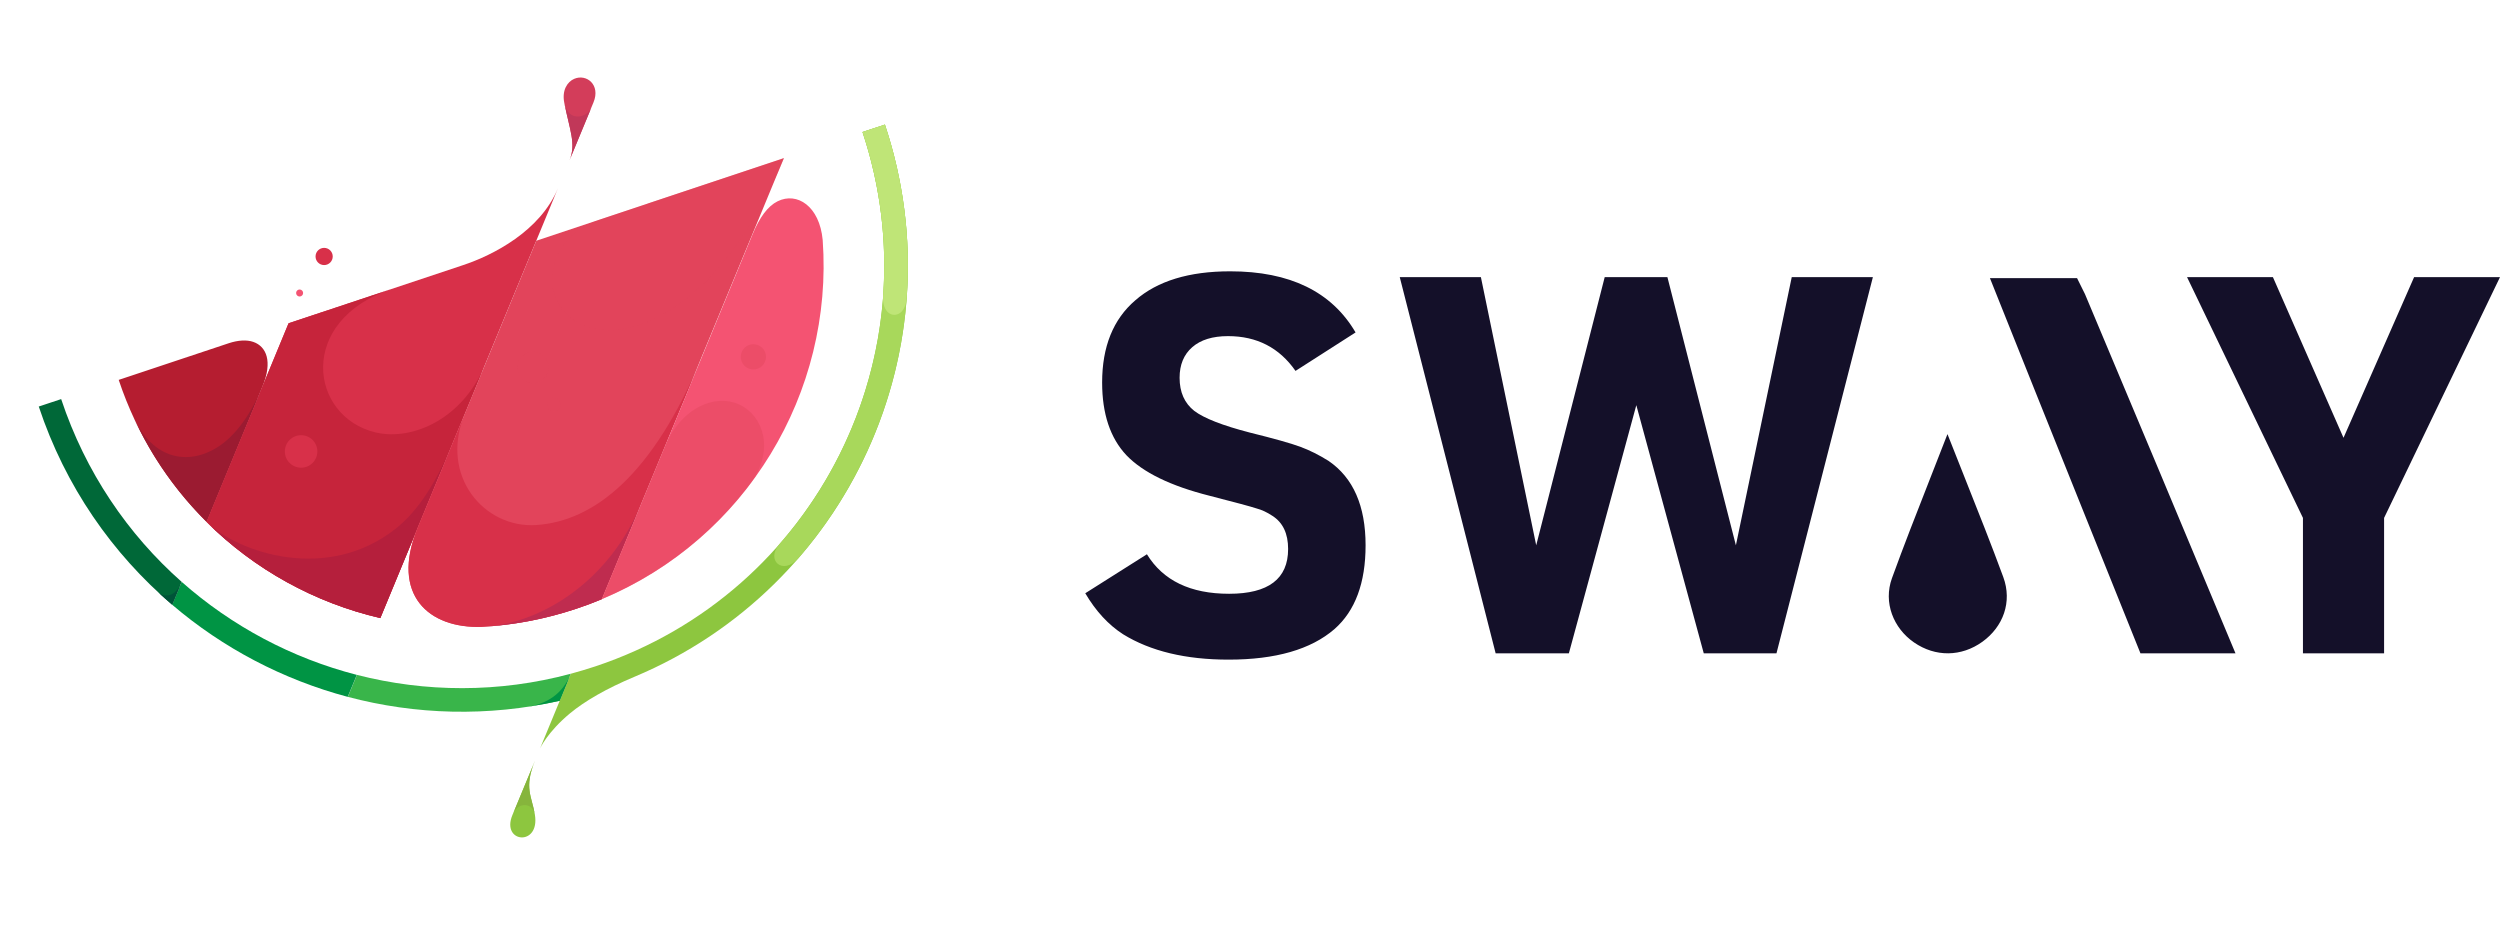 <svg width="129" height="48" viewBox="0 0 129 48" fill="none" xmlns="http://www.w3.org/2000/svg">
<path d="M13.077 17.645C12.726 17.519 12.272 17.558 11.817 17.706L6.125 19.602C7.078 22.462 8.656 24.939 10.656 26.928L13.543 19.947C14.079 18.648 13.745 17.881 13.077 17.645Z" fill="#B51D30"/>
<path d="M23.902 13.678L14.89 16.681L10.656 26.928C13.126 29.388 16.244 31.103 19.624 31.892L27.671 12.423L28.794 9.705C27.879 11.925 25.436 13.168 23.902 13.678Z" fill="#D83049"/>
<path d="M29.457 34.764L28.882 36.161C25.173 36.999 21.437 36.884 17.947 35.958L18.418 34.824C21.941 35.728 25.732 35.766 29.457 34.764Z" fill="#39B54A"/>
<path d="M18.413 34.824L17.942 35.958C14.616 35.071 11.51 33.449 8.886 31.207L9.374 30.024C11.965 32.314 15.071 33.964 18.413 34.824Z" fill="#009444"/>
<path d="M9.374 30.024L8.886 31.207C5.802 28.577 3.37 25.103 2 20.977L3.156 20.593C4.41 24.363 6.596 27.569 9.374 30.024Z" fill="#006838"/>
<path d="M6.908 21.574C7.911 23.695 9.686 24.024 11.198 23.092C12.162 22.495 12.973 21.328 13.543 19.947L10.661 26.928C9.133 25.41 7.851 23.613 6.908 21.574Z" fill="#9B1B31"/>
<path d="M25.02 18.84C23.875 21.602 21.294 22.763 19.383 22.314C15.97 21.503 15.29 16.549 20.221 14.905L14.89 16.681L10.656 26.928C13.126 29.388 16.244 31.103 19.624 31.892L25.02 18.84Z" fill="#C6243B"/>
<path d="M19.624 31.892L23.398 22.769C22.549 24.823 21.601 26.347 20.412 27.284C16.873 30.078 12.305 28.522 10.656 26.933C13.126 29.388 16.244 31.109 19.624 31.892Z" fill="#B51F3C"/>
<path d="M15.537 24.133C16 24.133 16.375 23.758 16.375 23.295C16.375 22.832 16 22.456 15.537 22.456C15.074 22.456 14.698 22.832 14.698 23.295C14.698 23.758 15.074 24.133 15.537 24.133Z" fill="#D83049"/>
<path d="M29.391 8.259C29.736 7.426 29.397 6.708 29.117 5.305C28.986 4.648 29.282 4.215 29.632 4.067C30.257 3.798 31.002 4.368 30.624 5.283L29.391 8.259Z" fill="#D33D5A"/>
<path d="M29.117 5.305C29.32 6.33 30.29 6.083 30.509 5.563L29.391 8.264C29.736 7.426 29.397 6.708 29.117 5.305Z" fill="#C13859"/>
<path d="M45.661 6.428L44.505 6.812C48.313 18.237 42.139 30.583 30.717 34.386C30.3 34.523 29.879 34.649 29.457 34.764L28.882 36.161L27.868 38.616C27.868 38.616 28.246 37.777 29.413 36.807C30.169 36.183 31.27 35.536 32.749 34.917C43.744 30.309 49.491 17.925 45.661 6.428Z" fill="#8DC63F"/>
<path d="M27.605 39.252C27.025 40.654 27.441 41.082 27.6 42.035C27.874 43.696 25.847 43.498 26.438 42.062L27.605 39.252Z" fill="#8DC63F"/>
<path d="M27.309 36.457C27.835 36.375 28.356 36.276 28.882 36.161L29.457 34.764C29.002 35.876 28.153 36.303 27.309 36.457Z" fill="#009444"/>
<path d="M27.671 12.423L21.53 27.278C20.149 30.692 22.116 32.44 24.866 32.342C24.833 32.342 24.8 32.347 24.762 32.347C26.411 32.265 28.076 31.958 29.72 31.41C30.169 31.262 30.607 31.098 31.04 30.917L40.446 8.16L27.671 12.423Z" fill="#E2445B"/>
<path d="M27.666 27.092C24.992 27.268 22.658 24.561 23.979 21.372L21.535 27.284C20.155 30.698 22.122 32.446 24.872 32.347C24.839 32.347 24.806 32.353 24.767 32.353C26.416 32.27 28.082 31.964 29.725 31.416C30.174 31.268 30.613 31.103 31.046 30.922L36.201 18.451C33.708 24.484 30.668 26.895 27.666 27.092Z" fill="#D83049"/>
<path d="M33.084 25.991C31.413 30.035 27.961 32.084 25.184 32.325C26.696 32.216 28.219 31.914 29.725 31.416C30.175 31.268 30.613 31.103 31.046 30.922L33.084 25.991Z" fill="#BF2C4F"/>
<path opacity="0.4" d="M27.496 19.777C27.947 19.777 28.312 19.411 28.312 18.96C28.312 18.509 27.947 18.144 27.496 18.144C27.045 18.144 26.68 18.509 26.68 18.96C26.68 19.411 27.045 19.777 27.496 19.777Z" fill="#E2445B"/>
<path opacity="0.4" d="M28.586 21.24C28.782 21.24 28.942 21.081 28.942 20.884C28.942 20.687 28.782 20.528 28.586 20.528C28.389 20.528 28.23 20.687 28.23 20.884C28.23 21.081 28.389 21.24 28.586 21.24Z" fill="#E2445B"/>
<path d="M40.128 10.385C39.614 10.637 39.197 11.218 38.841 12.067L31.051 30.917C38.529 27.788 43.015 20.237 42.451 12.385C42.287 10.631 41.126 9.892 40.128 10.385Z" fill="#F45372"/>
<path opacity="0.4" d="M40.457 8.16C37.543 15.207 33.039 17.782 30.262 16.856C27.808 16.034 27.78 12.385 30.925 11.338L40.457 8.16Z" fill="#E2445B"/>
<path d="M9.374 30.024L8.886 31.207C8.645 31.005 8.41 30.791 8.174 30.572C8.355 30.725 8.612 30.774 8.842 30.67C9.061 30.577 9.242 30.342 9.374 30.024Z" fill="#005338"/>
<path d="M27.605 42.062C27.605 42.052 27.605 42.046 27.6 42.035C27.441 41.076 27.025 40.654 27.605 39.252L26.482 41.969C26.707 41.416 27.485 41.356 27.605 42.062Z" fill="#86B53C"/>
<path d="M16.725 13.678C16.97 13.678 17.169 13.479 17.169 13.234C17.169 12.989 16.97 12.79 16.725 12.79C16.48 12.79 16.282 12.989 16.282 13.234C16.282 13.479 16.48 13.678 16.725 13.678Z" fill="#D83049"/>
<path d="M15.46 15.3C15.56 15.3 15.641 15.219 15.641 15.119C15.641 15.019 15.56 14.938 15.46 14.938C15.36 14.938 15.279 15.019 15.279 15.119C15.279 15.219 15.36 15.3 15.46 15.3Z" fill="#F45372"/>
<path d="M45.662 6.428L44.506 6.812C47.042 14.434 45.141 22.467 40.2 28.1V28.106C39.52 28.895 40.37 29.711 41.186 28.818C46.352 22.873 48.33 14.434 45.662 6.428Z" fill="#A8D85B"/>
<path d="M45.661 6.428L44.506 6.812C45.442 9.617 45.771 12.483 45.568 15.261V15.267C45.514 16.149 46.078 16.423 46.456 16.138C46.626 16.007 46.752 15.744 46.779 15.404C47.004 12.445 46.653 9.404 45.661 6.428Z" fill="#BFE577"/>
<path opacity="0.4" d="M38.77 24.895C36.836 27.487 34.212 29.596 31.051 30.917L34.267 23.125C35.171 20.944 36.956 20.319 38.151 20.873C39.361 21.432 39.986 23.163 38.77 24.895Z" fill="#E2445B"/>
<path opacity="0.4" d="M38.874 19.064C39.234 19.064 39.526 18.773 39.526 18.413C39.526 18.052 39.234 17.76 38.874 17.76C38.514 17.76 38.222 18.052 38.222 18.413C38.222 18.773 38.514 19.064 38.874 19.064Z" fill="#E2445B"/>
<path fill-rule="evenodd" clip-rule="evenodd" d="M56 30.612L59.181 28.6C60.015 29.959 61.428 30.639 63.422 30.639C65.452 30.639 66.467 29.868 66.467 28.328C66.467 27.53 66.195 26.959 65.652 26.615C65.38 26.434 65.108 26.307 64.836 26.235C64.564 26.144 63.758 25.926 62.416 25.582C60.404 25.075 58.972 24.376 58.121 23.488C57.287 22.601 56.87 21.35 56.87 19.737C56.87 17.888 57.441 16.474 58.583 15.495C59.725 14.498 61.356 14 63.477 14C66.558 14 68.715 15.051 69.947 17.154L66.848 19.139C66.014 17.942 64.854 17.344 63.368 17.344C62.57 17.344 61.954 17.534 61.519 17.915C61.084 18.296 60.867 18.822 60.867 19.492C60.867 20.235 61.12 20.806 61.628 21.205C62.135 21.585 63.087 21.957 64.483 22.319C65.733 22.628 66.603 22.872 67.093 23.053C67.582 23.235 68.071 23.479 68.561 23.788C69.829 24.658 70.464 26.108 70.464 28.138C70.464 30.077 69.929 31.518 68.86 32.46C67.645 33.511 65.824 34.037 63.395 34.037C61.184 34.037 59.371 33.602 57.958 32.732C57.196 32.243 56.544 31.536 56 30.612ZM77.175 33.711L72.227 14.299H76.414L79.268 28.138L82.803 14.299H86.038L89.572 28.138L92.454 14.299H96.641L91.666 33.711H87.914L84.434 20.906L80.954 33.711H77.175ZM118.832 33.711V26.724L112.851 14.299H117.282L120.925 22.591L124.568 14.299H129L123.019 26.724V33.711H118.832ZM115.351 33.711H110.855H110.447C110.447 33.711 105.228 20.744 102.681 14.353H107.177L107.585 15.177C110.188 21.355 112.679 27.316 115.351 33.711ZM101.396 24.689C101.101 23.947 100.799 23.187 100.49 22.401L100.488 22.403C100.174 23.215 99.865 24.002 99.562 24.773C98.88 26.511 98.231 28.165 97.625 29.835C97.171 31.087 97.696 32.411 98.761 33.148C99.866 33.911 101.204 33.898 102.294 33.113C103.363 32.342 103.842 31.058 103.369 29.776C102.753 28.102 102.094 26.445 101.396 24.689Z" fill="#141029"/>
</svg>
